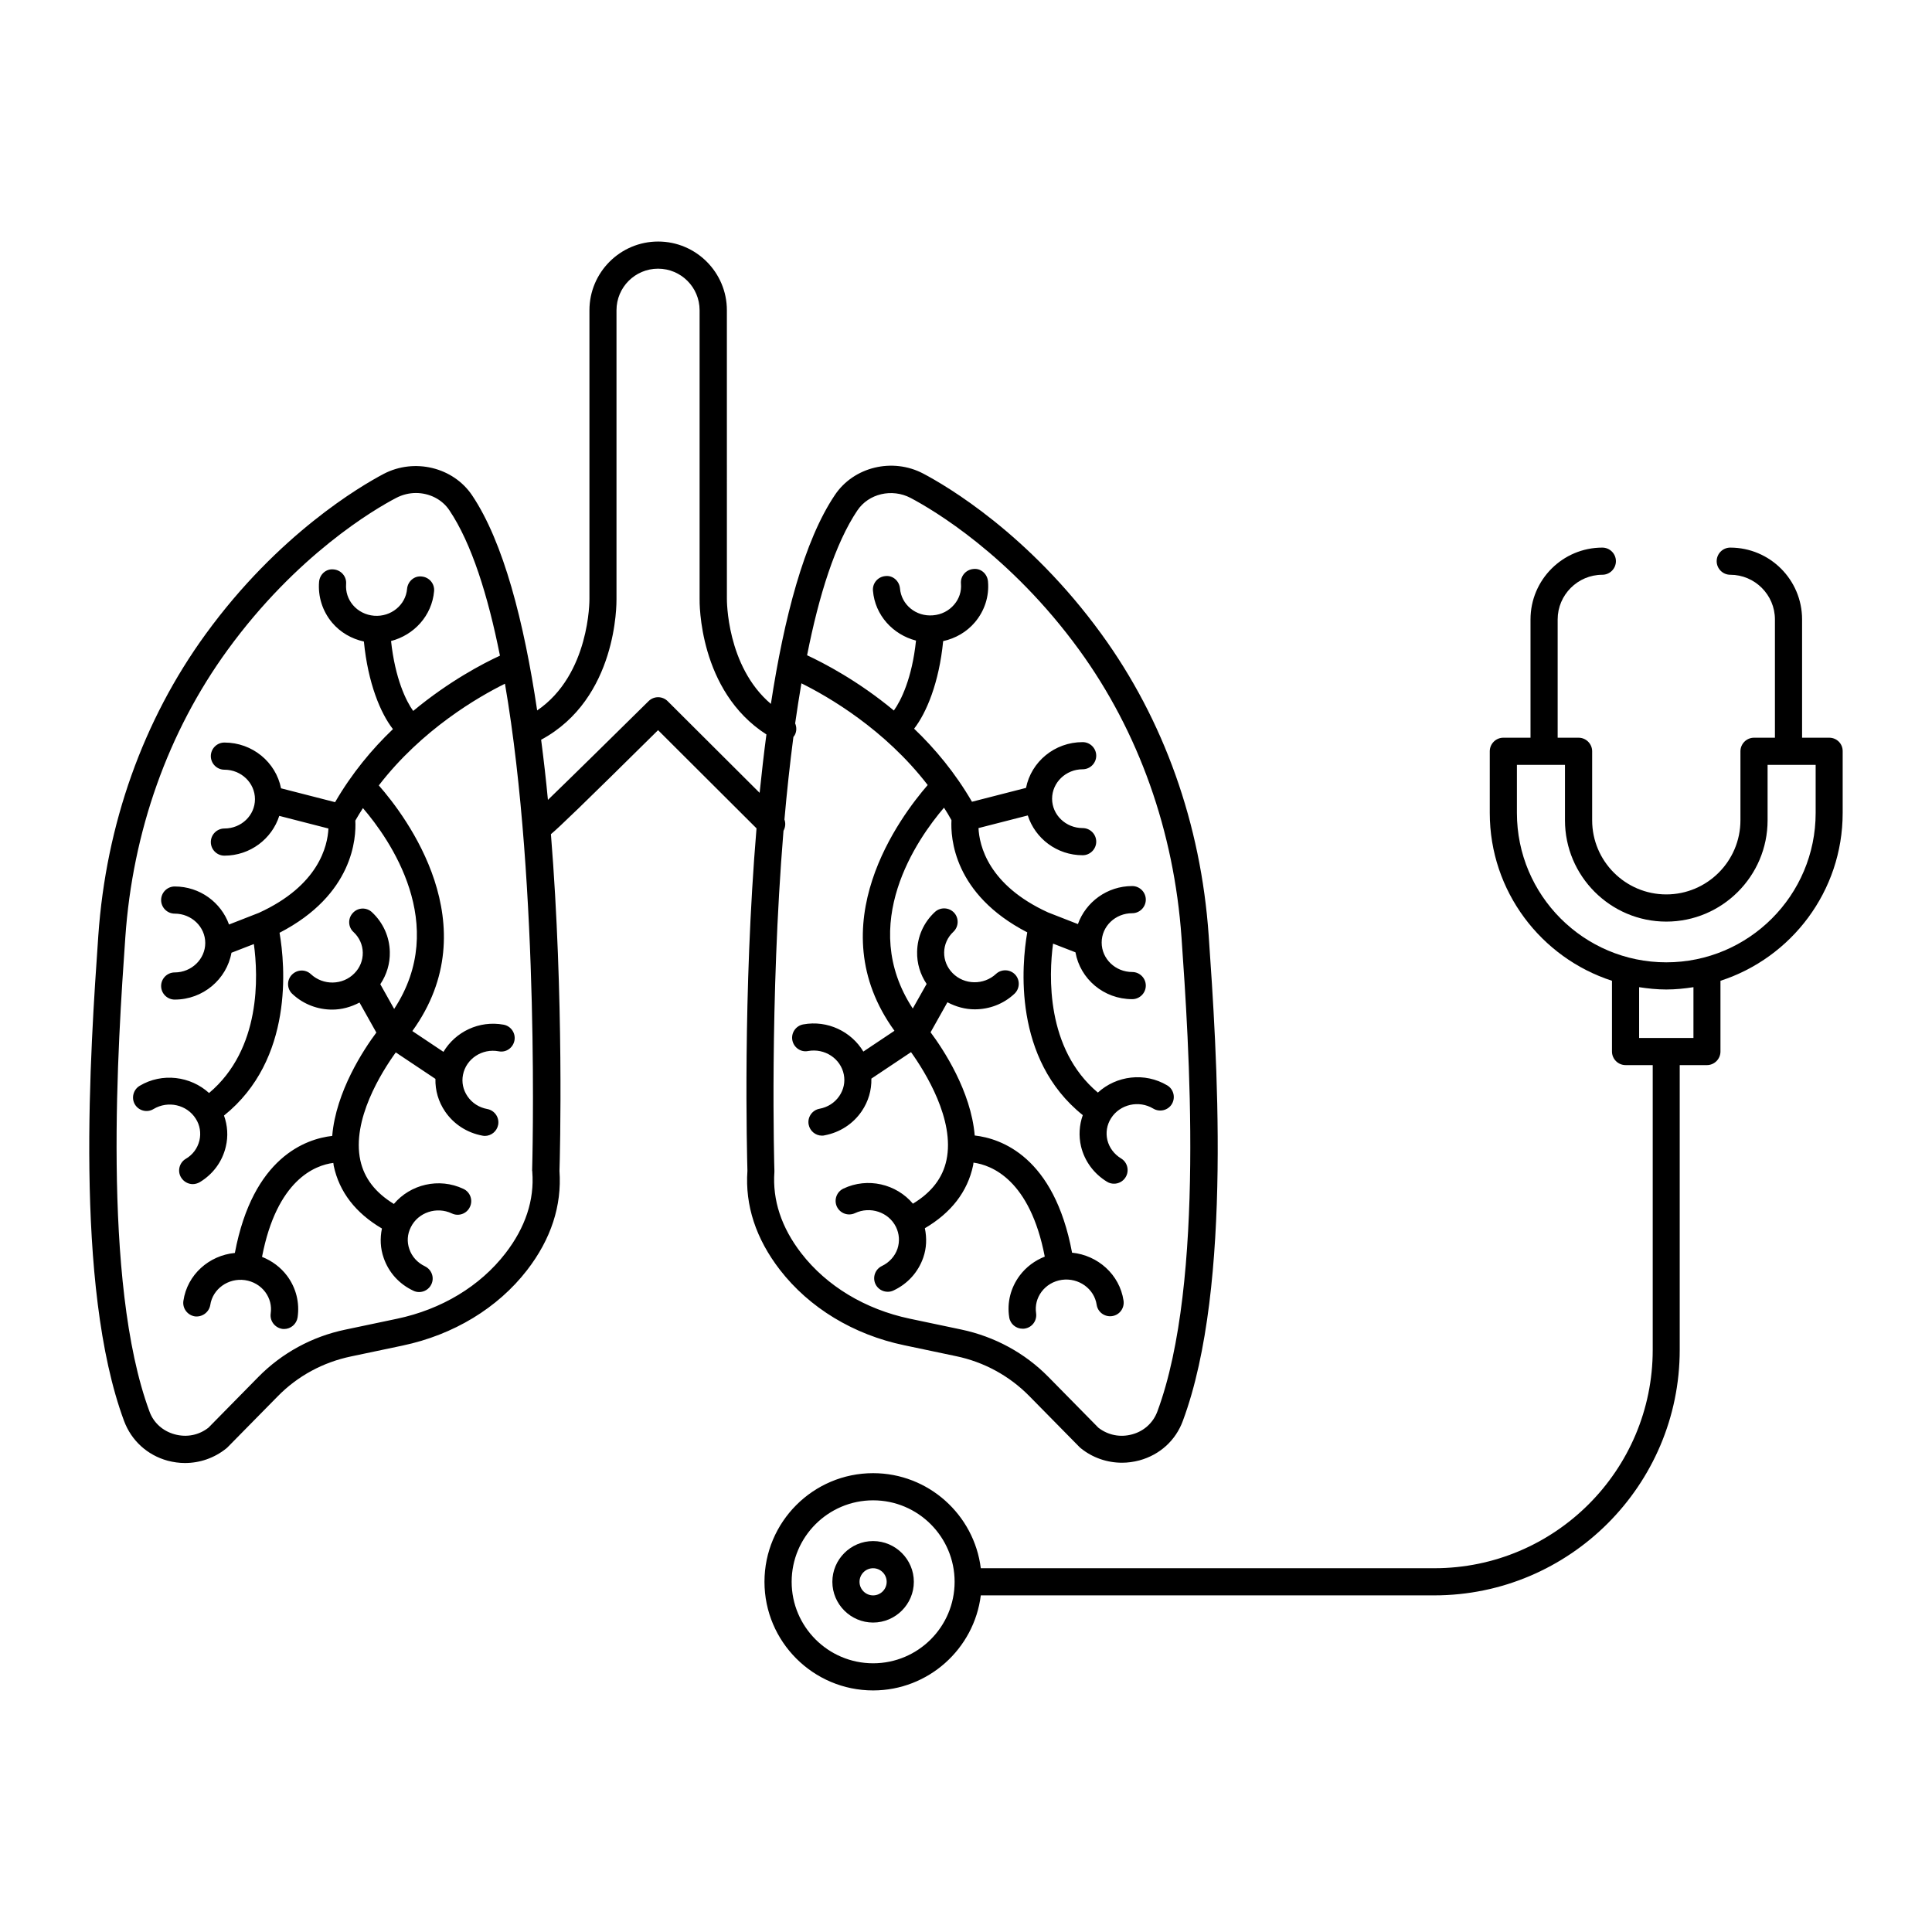 <?xml version="1.0" encoding="UTF-8"?>
<!-- Uploaded to: ICON Repo, www.svgrepo.com, Generator: ICON Repo Mixer Tools -->
<svg fill="#000000" width="800px" height="800px" version="1.1" viewBox="144 144 512 512" xmlns="http://www.w3.org/2000/svg">
 <g>
  <path d="m350.7 480.54c7.773 10.039 19.469 17.164 32.965 19.973l13.676 2.879c7.449 1.547 14.145 5.219 19.398 10.543l13.387 13.602c0.109 0.109 0.18 0.18 0.289 0.25 3.094 2.519 6.981 3.852 10.941 3.852 1.512 0 3.059-0.215 4.57-0.613 5.434-1.477 9.645-5.289 11.551-10.508 13.316-35.805 8.926-98.496 6.836-128.62-2.051-29.508-11.875-57.145-28.465-79.926-19.215-26.449-40.953-39.188-47.18-42.465-8.133-4.281-18.426-1.801-23.426 5.688-8.133 12.09-13.457 32.531-16.949 55.348-11.805-10.004-11.66-27.637-11.66-27.891l-0.004-76.43c0-10.039-8.168-18.211-18.211-18.211-10.039 0-18.211 8.168-18.211 18.211v76.543c0 0.215 0.145 19.973-13.855 29.508-3.492-23.5-8.926-44.625-17.238-57.004-5.004-7.449-15.293-9.934-23.426-5.688-6.191 3.273-27.926 15.977-47.18 42.465-16.582 22.785-26.406 50.422-28.457 79.93-2.09 30.121-6.481 92.773 6.836 128.62 1.941 5.184 6.152 9.031 11.551 10.508 1.512 0.395 3.059 0.613 4.57 0.613 3.957 0 7.809-1.332 10.941-3.852 0.109-0.07 0.215-0.18 0.289-0.25l13.387-13.602c5.254-5.363 11.984-8.996 19.398-10.543l13.676-2.879c13.496-2.844 25.191-9.934 32.965-19.973 6.371-8.242 9.25-17.094 8.602-26.305 0.145-4.356 1.223-45.992-2.266-89.246 2.16-1.801 8.168-7.559 28.395-27.566l26.09 26.02c-3.672 43.797-2.519 86.367-2.41 90.758-0.656 9.168 2.258 18.023 8.625 26.262zm20.516-201.27c2.988-4.461 9.176-5.902 14.105-3.312 5.867 3.094 26.379 15.113 44.695 40.305 15.762 21.699 25.117 48.043 27.098 76.184 1.906 27.312 6.371 91.262-6.406 125.63-1.117 2.988-3.562 5.219-6.695 6.047-3.129 0.863-6.371 0.215-8.926-1.762l-13.242-13.457c-6.262-6.371-14.25-10.688-23.066-12.559l-13.676-2.879c-11.805-2.484-22.023-8.637-28.754-17.344-5.289-6.836-7.664-14.105-7.125-21.555v-0.395c-0.035-0.793-1.297-44.984 2.41-90.004 0.504-0.938 0.613-2.016 0.25-2.988 0.648-7.379 1.441-14.719 2.375-21.879 0.145-0.18 0.289-0.359 0.395-0.574 0.504-0.973 0.469-2.086 0.07-3.023 0.504-3.598 1.078-7.16 1.656-10.617 7.055 3.492 22.059 12.129 33.469 26.953-7.156 8.27-29.07 37.168-8.809 65.129l-8.242 5.508c-3.168-5.289-9.465-8.387-15.941-7.199-1.941 0.359-3.238 2.231-2.879 4.176 0.359 1.941 2.231 3.273 4.176 2.879 4.426-0.793 8.637 2.016 9.465 6.227 0.395 1.98-0.035 3.996-1.188 5.688-1.223 1.801-3.094 2.988-5.254 3.383-1.941 0.359-3.238 2.231-2.879 4.176 0.324 1.727 1.836 2.949 3.527 2.949 0.215 0 0.434 0 0.648-0.07 4.066-0.754 7.594-3.023 9.895-6.406 1.762-2.59 2.629-5.578 2.555-8.637l10.508-7.016c3.777 5.289 11.66 17.922 9.391 28.609-1.008 4.75-3.957 8.566-8.887 11.551-4.391-5.219-11.984-7.055-18.426-3.996-1.801 0.863-2.555 2.988-1.727 4.785 0.863 1.801 2.988 2.555 4.785 1.727 4.031-1.906 8.926-0.289 10.867 3.633 0.898 1.836 1.043 3.887 0.395 5.828-0.684 1.98-2.16 3.598-4.102 4.535-1.801 0.863-2.555 2.988-1.727 4.785 0.613 1.297 1.906 2.051 3.273 2.051 0.504 0 1.043-0.109 1.547-0.359 3.742-1.762 6.512-4.859 7.844-8.672 0.898-2.555 0.973-5.219 0.434-7.809 6.981-4.102 11.301-9.68 12.773-16.59 0.07-0.25 0.07-0.539 0.109-0.793 4.82 0.648 14.969 4.535 18.895 24.902-2.629 1.043-4.93 2.734-6.656 5.039-2.375 3.203-3.383 7.09-2.769 11.012 0.25 1.801 1.801 3.059 3.562 3.059 0.18 0 0.359 0 0.539-0.035 1.98-0.289 3.312-2.125 3.023-4.102-0.289-2.016 0.215-3.996 1.441-5.648 1.297-1.727 3.203-2.844 5.398-3.168 4.426-0.613 8.566 2.34 9.211 6.586 0.289 1.98 2.125 3.312 4.102 3.023 1.98-0.289 3.312-2.125 3.023-4.102-1.043-6.945-6.836-12.02-13.641-12.703-4.75-25.441-18.82-30.266-25.801-31.055-0.973-11.766-8.387-22.922-11.695-27.352l4.461-7.953c2.266 1.188 4.715 1.871 7.234 1.871 3.816 0 7.594-1.367 10.543-4.137 1.441-1.367 1.512-3.633 0.18-5.074-1.367-1.441-3.633-1.512-5.074-0.18-3.238 3.023-8.422 2.949-11.516-0.215-1.477-1.512-2.266-3.453-2.231-5.508 0.035-2.051 0.898-3.996 2.445-5.434 1.441-1.367 1.512-3.633 0.18-5.074-1.367-1.441-3.633-1.512-5.074-0.18-2.988 2.769-4.641 6.512-4.715 10.543-0.07 3.094 0.828 6.008 2.519 8.527l-3.672 6.512c-14.645-22.348 1.188-44.945 8.277-53.223 0.684 1.078 1.367 2.16 1.98 3.312-0.25 4.57 0.504 19.613 20.082 29.727-1.477 8.527-3.852 33.574 14.719 48.438-0.938 2.629-1.117 5.508-0.469 8.277 0.938 3.922 3.418 7.269 6.91 9.391 0.574 0.359 1.223 0.504 1.836 0.504 1.223 0 2.41-0.613 3.094-1.762 1.008-1.691 0.469-3.922-1.223-4.93-1.836-1.117-3.129-2.844-3.633-4.859-0.469-1.98-0.145-4.031 0.973-5.793 2.34-3.707 7.379-4.859 11.191-2.555 1.691 1.008 3.922 0.469 4.93-1.223 1.008-1.691 0.469-3.922-1.223-4.93-5.973-3.562-13.496-2.59-18.391 1.906-13.82-11.625-12.992-31.094-11.875-39.477l5.938 2.305c1.258 7.055 7.484 12.414 15.043 12.414 1.98 0 3.598-1.621 3.598-3.598 0-1.98-1.621-3.598-3.598-3.598-4.461 0-8.098-3.492-8.098-7.809 0-4.32 3.633-7.773 8.098-7.773 1.98 0 3.598-1.621 3.598-3.598 0-1.98-1.621-3.598-3.598-3.598-6.656 0-12.309 4.246-14.395 10.078l-7.918-3.094c-15.906-7.269-18.211-17.812-18.426-22.348l13.062-3.348c1.941 6.082 7.699 10.543 14.539 10.543 1.98 0 3.598-1.621 3.598-3.598 0-1.98-1.621-3.598-3.598-3.598-4.461 0-8.098-3.492-8.098-7.773s3.633-7.809 8.098-7.809c1.98 0 3.598-1.621 3.598-3.598 0-1.98-1.621-3.598-3.598-3.598-7.449 0-13.641 5.219-15.008 12.129l-14.324 3.672c-4.426-7.629-9.789-14.07-15.332-19.359 3.273-4.211 6.621-12.199 7.699-23.211 3.273-0.719 6.227-2.41 8.422-5.004 2.555-3.023 3.816-6.875 3.453-10.832-0.18-1.98-1.871-3.527-3.887-3.273-1.98 0.18-3.453 1.906-3.273 3.887 0.18 2.016-0.469 3.996-1.801 5.543-1.402 1.656-3.383 2.664-5.613 2.844-4.535 0.395-8.387-2.844-8.746-7.125-0.18-1.98-1.906-3.527-3.887-3.273-1.98 0.18-3.453 1.906-3.273 3.887 0.539 6.477 5.289 11.625 11.406 13.207-1.043 10.004-3.996 15.941-5.867 18.531-9.535-7.918-18.605-12.594-22.996-14.645 3.137-15.895 7.457-29.641 13.324-38.383zm-86.152 175.32c0.574 7.449-1.836 14.719-7.125 21.555-6.731 8.707-16.914 14.863-28.754 17.344l-13.676 2.879c-8.816 1.836-16.805 6.191-23.066 12.559l-13.207 13.426c-2.519 1.98-5.758 2.629-8.926 1.762-3.168-0.863-5.613-3.059-6.695-6.047-12.738-34.367-8.312-98.316-6.406-125.63 1.941-28.141 11.336-54.52 27.098-76.184 18.316-25.191 38.828-37.246 44.695-40.305 1.656-0.863 3.453-1.297 5.219-1.297 3.492 0 6.91 1.621 8.887 4.606 5.867 8.746 10.184 22.492 13.387 38.504-4.391 2.016-13.457 6.731-22.996 14.645-1.871-2.59-4.785-8.527-5.867-18.531 6.082-1.582 10.832-6.695 11.406-13.207 0.18-1.98-1.297-3.707-3.273-3.887-1.98-0.25-3.707 1.297-3.887 3.273-0.359 4.281-4.281 7.484-8.746 7.125-2.195-0.18-4.211-1.188-5.613-2.844-1.332-1.582-1.941-3.527-1.801-5.543 0.18-1.98-1.297-3.707-3.273-3.887-2.016-0.25-3.707 1.297-3.887 3.273-0.324 3.922 0.898 7.773 3.453 10.832 2.195 2.59 5.144 4.281 8.422 5.004 1.078 11.047 4.426 19.035 7.699 23.211-5.543 5.289-10.902 11.73-15.332 19.359l-14.324-3.672c-1.367-6.91-7.559-12.129-15.008-12.129-1.98 0-3.598 1.621-3.598 3.598 0 1.98 1.621 3.598 3.598 3.598 4.461 0 8.098 3.492 8.098 7.809 0 4.32-3.633 7.773-8.098 7.773-1.98 0-3.598 1.621-3.598 3.598 0 1.98 1.621 3.598 3.598 3.598 6.836 0 12.594-4.461 14.539-10.543l13.027 3.348c-0.215 4.57-2.519 15.078-18.426 22.348l-7.918 3.094c-2.086-5.828-7.699-10.078-14.395-10.078-1.98 0-3.598 1.621-3.598 3.598 0 1.98 1.621 3.598 3.598 3.598 4.461 0 8.098 3.492 8.098 7.773s-3.633 7.809-8.098 7.809c-1.98 0-3.598 1.621-3.598 3.598 0 1.98 1.621 3.598 3.598 3.598 7.519 0 13.781-5.398 15.043-12.414l5.938-2.305c1.152 8.387 1.98 27.816-11.875 39.477-4.894-4.461-12.414-5.469-18.391-1.906-1.691 1.008-2.266 3.238-1.258 4.93 1.008 1.691 3.238 2.266 4.93 1.223 3.852-2.305 8.852-1.152 11.191 2.555 1.117 1.727 1.441 3.816 0.973 5.793-0.504 2.051-1.762 3.777-3.633 4.859-1.691 1.008-2.266 3.238-1.223 4.93 0.684 1.117 1.871 1.762 3.094 1.762 0.613 0 1.258-0.18 1.836-0.504 3.527-2.125 5.973-5.434 6.91-9.391 0.684-2.809 0.469-5.648-0.469-8.277 18.531-14.863 16.195-39.91 14.719-48.438 19.578-10.113 20.332-25.156 20.082-29.727 0.648-1.152 1.332-2.231 2.016-3.312 7.09 8.242 22.961 30.84 8.277 53.223l-3.672-6.551c1.691-2.519 2.59-5.469 2.519-8.527-0.07-4.031-1.762-7.773-4.715-10.543-1.441-1.367-3.742-1.297-5.074 0.18-1.367 1.441-1.297 3.742 0.18 5.074 1.547 1.441 2.41 3.383 2.445 5.434 0.035 2.051-0.754 4.031-2.231 5.508-3.094 3.168-8.277 3.238-11.516 0.215-1.441-1.367-3.707-1.258-5.074 0.18-1.367 1.441-1.297 3.742 0.18 5.074 2.949 2.769 6.766 4.137 10.543 4.137 2.519 0 4.965-0.684 7.234-1.871l4.461 7.953c-3.312 4.426-10.723 15.617-11.695 27.387-6.945 0.793-21.016 5.613-25.801 31.02-6.836 0.648-12.633 5.758-13.641 12.703-0.289 1.98 1.078 3.777 3.023 4.102 1.941 0.25 3.777-1.078 4.102-3.023 0.648-4.281 4.785-7.199 9.176-6.586 2.195 0.324 4.102 1.441 5.398 3.168 1.223 1.656 1.727 3.633 1.441 5.648-0.289 1.98 1.078 3.777 3.023 4.102 0.18 0.035 0.359 0.035 0.539 0.035 1.762 0 3.273-1.297 3.562-3.059 0.574-3.922-0.395-7.809-2.769-11.012-1.727-2.305-4.031-3.996-6.656-5.039 3.922-20.402 14.035-24.289 18.895-24.902 0.035 0.25 0.07 0.539 0.109 0.793 1.477 6.91 5.793 12.488 12.773 16.59-0.539 2.59-0.434 5.254 0.469 7.809 1.332 3.852 4.102 6.91 7.844 8.672 0.504 0.25 1.008 0.359 1.547 0.359 1.332 0 2.629-0.754 3.238-2.051 0.863-1.801 0.07-3.922-1.727-4.785-1.941-0.938-3.418-2.519-4.102-4.535-0.684-1.941-0.539-3.996 0.395-5.828 1.941-3.922 6.836-5.543 10.867-3.633 1.801 0.863 3.957 0.07 4.785-1.727 0.863-1.801 0.07-3.957-1.727-4.785-6.477-3.059-14.07-1.188-18.426 3.996-4.93-3.023-7.844-6.801-8.887-11.551-2.305-10.723 5.578-23.32 9.391-28.609l10.508 7.016c-0.07 3.059 0.793 6.047 2.555 8.637 2.305 3.383 5.828 5.648 9.895 6.406 0.215 0.035 0.434 0.07 0.648 0.07 1.691 0 3.203-1.223 3.527-2.949 0.359-1.941-0.938-3.816-2.879-4.176-2.16-0.395-4.031-1.582-5.254-3.383-1.152-1.691-1.582-3.707-1.188-5.688 0.828-4.246 5.074-7.055 9.465-6.227 1.98 0.395 3.816-0.938 4.176-2.879s-0.938-3.816-2.879-4.176c-6.512-1.188-12.773 1.906-15.941 7.199l-8.242-5.508c20.223-27.996-1.656-56.859-8.887-65.098 11.406-14.828 26.379-23.465 33.43-26.953 9.32 54.125 7.234 128.07 7.199 129.08 0.047 0.07 0.047 0.176 0.047 0.32zm35.879-124.77c-1.402-1.402-3.672-1.402-5.074 0-8.242 8.133-20.441 20.152-26.664 26.16-0.504-5.363-1.117-10.688-1.801-15.941 20.262-10.902 19.973-36.273 19.973-37.281v-76.543c0-6.082 4.93-11.012 11.012-11.012 6.082 0 11.012 4.93 11.012 11.012v76.398c-0.035 1.043-0.25 24.508 17.707 36.023-0.684 5.109-1.258 10.293-1.801 15.473z"/>
  <path d="m628.77 339.5h-7.199v-31.344c0-10.508-8.527-19.035-19.035-19.035-1.98 0-3.598 1.621-3.598 3.598 0 1.98 1.621 3.598 3.598 3.598 6.512 0 11.84 5.324 11.84 11.84v31.344h-5.543c-1.98 0-3.598 1.621-3.598 3.598v18.281c0 10.832-8.816 19.648-19.648 19.648s-19.648-8.816-19.648-19.648v-18.281c0-1.98-1.621-3.598-3.598-3.598h-5.543v-31.344c0-6.512 5.324-11.84 11.84-11.84 1.98 0 3.598-1.621 3.598-3.598 0-1.98-1.621-3.598-3.598-3.598-10.508 0-19.035 8.527-19.035 19.035v31.344h-7.199c-1.98 0-3.598 1.621-3.598 3.598v16.336c0 20.766 13.602 38.398 32.387 44.48v18.75c0 1.98 1.621 3.598 3.598 3.598h7.199v75.465c0 31.922-25.945 57.867-57.867 57.867h-120.2c-1.762-14.18-13.891-25.191-28.539-25.191-15.871 0-28.789 12.918-28.789 28.789 0 15.871 12.918 28.789 28.789 28.789 14.645 0 26.773-11.012 28.539-25.191h120.16c35.879 0 65.062-29.184 65.062-65.062v-75.461h7.199c1.98 0 3.598-1.621 3.598-3.598v-18.75c18.785-6.082 32.387-23.715 32.387-44.48v-16.336c0.035-2.016-1.586-3.602-3.562-3.602zm-253.38 245.29c-11.91 0-21.594-9.68-21.594-21.594 0-11.91 9.68-21.594 21.594-21.594 11.91 0 21.594 9.68 21.594 21.594 0 11.914-9.68 21.594-21.594 21.594zm217.39-165.72h-14.395v-13.457c2.34 0.359 4.75 0.613 7.199 0.613 2.445 0 4.859-0.25 7.199-0.613zm32.387-59.629c0 21.844-17.742 39.586-39.586 39.586s-39.586-17.742-39.586-39.586v-12.738h12.738v14.684c0 14.789 12.055 26.848 26.848 26.848 14.789 0 26.848-12.055 26.848-26.848v-14.684h12.738z"/>
  <path d="m375.38 552.4c-5.938 0-10.797 4.859-10.797 10.797s4.859 10.797 10.797 10.797 10.797-4.859 10.797-10.797c0-5.941-4.859-10.797-10.797-10.797zm0 14.395c-1.98 0-3.598-1.621-3.598-3.598 0-1.98 1.621-3.598 3.598-3.598 1.98 0 3.598 1.621 3.598 3.598 0.004 1.977-1.617 3.598-3.598 3.598z"/>
 </g>
</svg>
